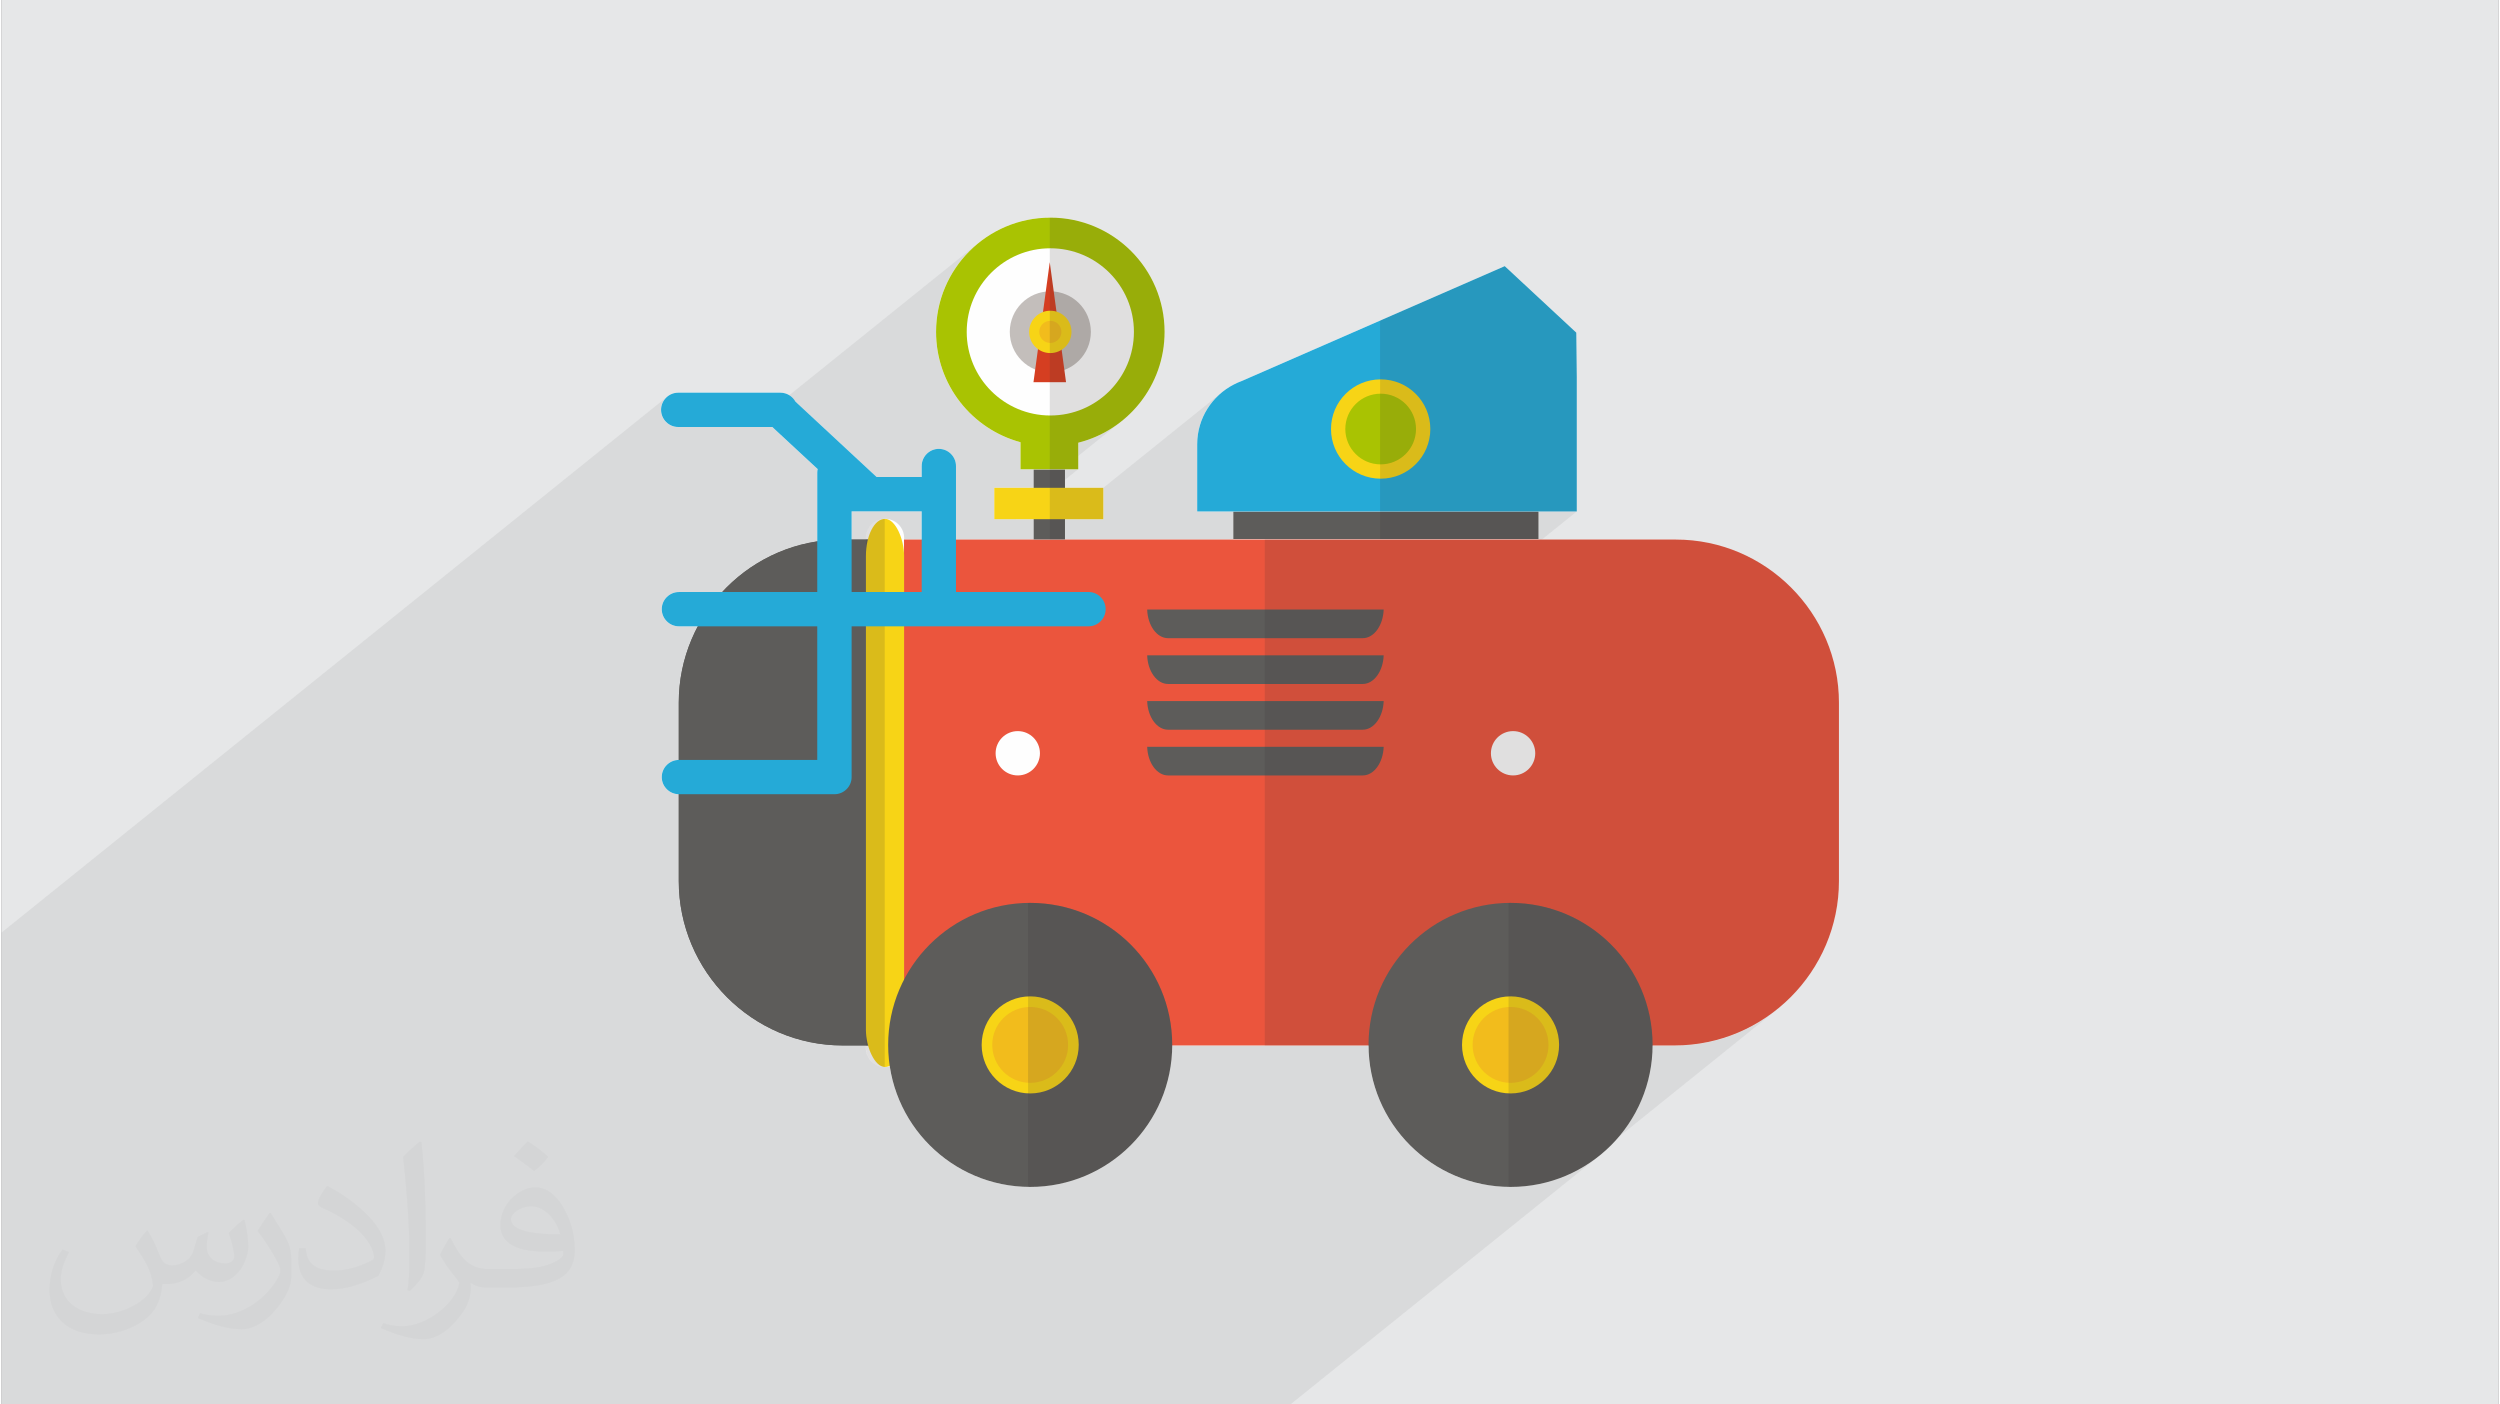 <?xml version="1.0" encoding="UTF-8"?>
<!DOCTYPE svg PUBLIC "-//W3C//DTD SVG 1.0//EN" "http://www.w3.org/TR/2001/REC-SVG-20010904/DTD/svg10.dtd">
<!-- Creator: CorelDRAW 2017 -->
<svg xmlns="http://www.w3.org/2000/svg" xml:space="preserve" width="356px" height="200px" version="1.0" shape-rendering="geometricPrecision" text-rendering="geometricPrecision" image-rendering="optimizeQuality" fill-rule="evenodd" clip-rule="evenodd"
viewBox="0 0 35600 20025"
 xmlns:xlink="http://www.w3.org/1999/xlink">
 <rect x="0" y="0" width="35600" height="20025" fill="#808080" stroke="none"/>
 <g id="Layer_x0020_1">
  <g id="_2269440696944">
   <path fill="#E6E7E8" d="M0 0l35600 0 0 20025 -35600 0 0 -20025z"/>
   <path fill="#373435" fill-opacity="0.031" d="M2082 17547c68,104 112,203 155,312 32,64 49,183 199,183 44,0 107,-14 163,-45 63,-33 111,-83 136,-159l60 -202 146 -72 10 10c-20,77 -25,149 -25,206 0,170 146,234 262,234 68,0 129,-34 129,-95 0,-81 -34,-217 -78,-339 68,-68 136,-136 214,-191l12 6c34,144 53,287 53,381 0,93 -41,196 -75,264 -70,132 -194,238 -344,238 -114,0 -241,-58 -328,-163l-5 0c-82,101 -209,193 -412,193l-63 0c-10,134 -39,229 -83,314 -121,237 -480,404 -818,404 -470,0 -706,-272 -706,-633 0,-223 73,-431 185,-578l92 38c-70,134 -117,262 -117,385 0,338 275,499 592,499 294,0 658,-187 724,-404 -25,-237 -114,-348 -250,-565 41,-72 94,-144 160,-221l12 0zm5421 -1274c99,62 196,136 291,221 -53,74 -119,142 -201,202 -95,-77 -190,-143 -287,-213 66,-74 131,-146 197,-210zm51 926c-160,0 -291,105 -291,183 0,168 320,219 703,217 -48,-196 -216,-400 -412,-400zm-359 895c208,0 390,-6 529,-41 155,-39 286,-118 286,-171 0,-15 0,-31 -5,-46 -87,8 -187,8 -274,8 -282,0 -498,-64 -583,-222 -21,-44 -36,-93 -36,-149 0,-152 66,-303 182,-406 97,-85 204,-138 313,-138 197,0 354,158 464,408 60,136 101,293 101,491 0,132 -36,243 -118,326 -153,148 -435,204 -867,204l-196 0 0 0 -51 0c-107,0 -184,-19 -245,-66l-10 0c3,25 5,50 5,72 0,97 -32,221 -97,320 -192,287 -400,410 -580,410 -182,0 -405,-70 -606,-161l36 -70c65,27 155,46 279,46 325,0 752,-314 805,-619 -12,-25 -34,-58 -65,-93 -95,-113 -155,-208 -211,-307 48,-95 92,-171 133,-239l17 -2c139,282 265,445 546,445l44 0 0 0 204 0zm-1408 299c24,-130 26,-276 26,-413l0 -202c0,-377 -48,-926 -87,-1282 68,-75 163,-161 238,-219l22 6c51,450 63,972 63,1452 0,126 -5,250 -17,340 -7,114 -73,201 -214,332l-31 -14zm-1449 -596c7,177 94,318 398,318 189,0 349,-50 526,-135 32,-14 49,-33 49,-49 0,-111 -85,-258 -228,-392 -139,-126 -323,-237 -495,-311 -59,-25 -78,-52 -78,-77 0,-51 68,-158 124,-235l19 -2c197,103 417,256 580,427 148,157 240,316 240,489 0,128 -39,250 -102,361 -216,109 -446,192 -674,192 -277,0 -466,-130 -466,-436 0,-33 0,-84 12,-150l95 0zm-501 -503l172 278c63,103 122,215 122,392l0 227c0,183 -117,379 -306,573 -148,132 -279,188 -400,188 -180,0 -386,-56 -624,-159l27 -70c75,21 162,37 269,37 342,-2 692,-252 852,-557 19,-35 26,-68 26,-90 0,-36 -19,-75 -34,-110 -87,-165 -184,-315 -291,-453 56,-89 112,-174 173,-258l14 2z"/>
   <path fill="#373435" fill-opacity="0.078" d="M22459 5376l-2379 1916 2379 0 -9838 7920 1 0 9 -1 8 -1 9 -2 8 -2 8 -2 35 178 51 172 65 165 78 158 92 150 104 140 115 131 126 121 136 110 145 97 154 85 161 72 169 58 148 36 2447 -1971 1320 0 1481 0 11 205 31 198 49 192 68 184 84 175 100 165 114 155 129 142 141 130 154 117 164 101 174 86 183 69 62 17 5241 -4220 1 0 -5242 4220 129 34 7 2 2449 -1972 29 0 2616 -2106 0 0 -2616 2106 66 0 2543 -2047 0 0 -2543 2047 217 0 14 0 219 -10 214 -30 207 -50 199 -68 192 -85 182 -101 171 -117 -2781 2239 9 -5 2 -1 41 -22 2 -2 40 -23 2 -2 39 -24 3 -1 38 -26 2 -1 38 -26 2 -2 37 -27 3 -2 36 -27 2 -2 -4390 3534 0 0 -2 0 0 0 -3 0 -1 0 -5 0 0 0 -7 0 -1 0 -9 0 0 0 -11 0 0 0 -13 0 -1 0 -3 0 -11 0 -1 0 -16 0 0 0 -18 0 -1 0 -20 0 -1 0 -22 0 0 0 -24 0 -1 0 -25 0 -1 0 -27 0 -1 0 -30 0 0 0 -31 0 -1 0 -34 0 0 0 -35 0 -1 0 -37 0 -1 0 -39 0 -1 0 -41 0 0 0 -43 0 -1 0 -45 0 0 0 -47 0 -1 0 -49 0 -51 0 -31 0 -137 0 -217 0 0 0 -66 0 0 0 -29 0 -182 0 0 0 -3867 0 -1481 0 -126 0 -1 0 -1 0 -1 0 -3 0 0 0 -6 0 0 0 -7 0 0 0 -9 0 -1 0 -10 0 -1 0 -12 0 -1 0 -14 0 -1 0 -16 0 -1 0 -18 0 -1 0 -20 0 0 0 -22 0 -1 0 -23 0 -1 0 -26 0 -1 0 -27 0 -1 0 -29 0 -1 0 -31 0 -1 0 -33 0 -1 0 -35 0 -1 0 -37 0 -1 0 -39 0 0 0 -41 0 -1 0 -43 0 0 0 -46 0 0 0 -47 0 0 0 -20 0 -30 0 -51 0 -13 0 -17 0 -450 0 -3656 0 -33 0 -24 0 -4 0 -3 0 -4 0 -4 0 -3 0 -4 0 -8 0 -3 0 -5 0 -3 0 -4 0 -4 0 -5 0 -3 0 -5 0 -3 0 -5 0 -4 0 -5 0 -3 0 -9 0 -5 0 -4 0 -9 0 -5 0 -4 0 -5 0 -4 0 -9 0 -6 0 -3 0 -6 0 -4 0 -6 0 -3 0 -19 0 -7 0 -3 0 -7 0 -3 0 -10 0 -30 0 -7 0 -3 0 -18 0 -2 0 -11 0 -7 0 -3 0 -10 0 -8 0 -3 0 -20 0 -11 0 -29 0 -2 0 -8 0 -2 0 -9 0 -1 0 -11 0 -29 0 -1 0 -9 0 -2 0 -8 0 -1 0 -9 0 -2 0 -8 0 -2 0 -18 0 -1 0 -9 0 -1 0 -9 0 -1 0 -9 0 -1 0 -8 0 -1 0 -9 0 0 0 -9 0 -1 0 -9 0 0 0 -9 0 0 0 -9 0 0 0 -9 0 0 0 -9 0 0 0 -9 0 -43 0 -324 0 -1315 0 -63 0 -1 0 -424 0 -1605 0 -484 0 -519 0 -458 0 0 0 -80 0 0 0 -79 0 -77 0 -77 0 0 0 -432 0 -28 0 0 -128 0 -175 0 -113 0 -5 0 -67 0 -288 0 -152 0 -48 0 -188 0 -59 0 -5 0 -74 0 -53 0 -62 0 -66 0 -155 0 -37 0 -96 0 -254 0 -148 0 -119 0 -58 0 -56 0 -5 0 -22 0 -7 0 -7 0 0 0 -6 0 -6 0 -1 0 0 0 0 0 -6 0 0 0 -6 0 0 0 -5 0 -1 0 -5 0 0 0 -5 0 -1 0 -5 0 0 0 -5 0 0 0 -4 0 -1 0 -4 0 -1 0 -4 0 0 0 0 0 0 0 -4 0 0 0 -4 0 0 0 -4 0 0 0 -4 0 0 0 -3 0 -6 0 -1 0 0 0 -3 0 0 0 -2 0 -1 0 -2 0 0 0 -5 0 0 0 -2 0 0 0 -1 0 -1 0 -1 0 0 0 -1 0 -1 0 -1 0 0 0 -1 0 0 0 0 0 -1 0 0 0 0 0 -1 0 0 0 -100 0 -272 0 -9 0 -34 0 -126 0 -210 0 -32 0 -416 0 -115 0 -93 0 -1120 0 -257 0 -1265 0 -115 9474 -7627 -29 36 -23 41 -14 46 -5 49 5 50 14 45 23 42 29 36 37 30 41 23 46 14 49 5 1023 0 3247 -2613 -116 105 -105 116 -94 125 -82 134 -68 143 -55 149 -40 157 -25 161 -8 167 6 140 17 136 28 133 39 128 49 124 59 118 67 113 77 106 84 100 92 93 99 86 106 77 112 69 118 59 123 51 128 40 0 386 351 0 472 -379 130 -39 126 -49 120 -58 114 -68 109 -77 -834 670 235 0 -884 711 248 0 0 288 83 0 2560 -2060 -90 94 -75 105 -62 115 -46 123 -28 131 -10 136 0 958 2608 0 425 0 2379 -1916 0 0zm-4889 106l0 0z"/>
   <g>
    <path fill="#FEFEFE" d="M22459 7292l-2804 0 -2608 0 0 -958c0,-370 213,-693 523,-852l0 0c36,-19 73,-35 111,-49l3751 -1638 1020 948 7 633 0 0 0 1916zm-5770 7677c-1,31 -3,62 -5,92l0 2c-3,33 -7,67 -11,100l0 3c-7,49 -15,98 -25,146l-1 5c-7,32 -14,63 -22,94l-11 41 -2 7 -2 7 -13 40 -13 41 -2 6 -2 5c-10,29 -21,59 -32,88l-1 2 -18 44 -17 39 -3 6 -3 7c-40,87 -86,170 -137,249l-24 37 -3 4 -28 40 -26 35 -3 4 -26 35 -3 3 -28 35 -3 3 -28 34 -3 3 -32 36 -31 33 -3 3 -31 31 -2 3 -32 31 -3 3 -33 31 -3 2 -33 30 -3 2 -34 29 -3 2 -35 29 -3 2 -36 27 -2 2 -37 27 -3 2 -37 26 -3 1 -38 26 -2 1 -39 24 -3 2 -39 23 -3 2 -40 22 -2 1 -41 22 -3 1 -41 21 -2 1 -43 20 -2 1 -43 18 -2 1 -44 18 -2 1 -44 17 -2 0 -45 16 -1 1 -46 14 -2 1 -46 14 -1 0 -47 13 -1 0 -48 12 -1 0 -48 10 -1 1 -49 9 -1 0 -49 8 -1 0 -49 7 -1 0 -50 6 -1 0 -50 5 -1 0 -51 3 0 0 -52 2 0 0 -52 1 -30 -1c-1000,-14 -1825,-754 -1972,-1718 -22,6 -44,9 -68,9l0 0 -4 0 -3 0 -3 0 -4 0 -3 0 -4 -1 -3 0 -4 0 -3 -1 -4 0 -3 0 -3 -1 -3 0 -4 -1 -3 -1 -4 0 -3 -1 -3 -1 -3 0 -4 -1 -3 -1 -6 -2 -4 -1 -2 -1 -7 -2 -3 -1 -3 -1 -4 -2 -2 -1 -6 -2 -4 -2 -2 -1 -4 -2 -2 -1 -4 -2 -2 -1 -11 -6 -4 -2 -2 -1 -3 -3 -2 -1 -4 -2 -2 -2 -15 -11 -4 -3 -1 -1 -9 -8 -1 -1 -5 -4 -3 -4 -1 -1 -5 -5 -3 -3 -1 -1 -9 -10 -3 -4 -1 -1 -10 -15 -1 -1 -3 -4 -1 -1 -3 -5 0 -1 -3 -4 0 -2 -9 -16 -1 -1 -2 -5 0 -1 -3 -5 0 -1 -2 -5 0 -1 -3 -5 0 -1 -4 -12 0 -1 -2 -5 0 -1 -1 -6 -1 0 -1 -6 0 -1 -2 -6 0 -1 -1 -6 0 0 -1 -6 0 -1 -1 -6 0 0 -1 -7 0 0 0 -7 0 0 -1 -7 0 0 0 -7 0 0 0 -7 0 0 0 -35 -324 0 -13 0c-1183,0 -2166,-896 -2313,-2047l0 0 -7 -59 0 0 -5 -59 -4 -59 -2 -60 0 0c-1,-20 -1,-41 -1,-61l0 -1237c-133,-1 -242,-111 -242,-244l0 -1c0,-133 109,-243 242,-244l0 -816c0,-20 0,-40 1,-60l2 -59 4 -59 0 0 5 -59 0 0 7 -58 0 0c36,-284 123,-552 252,-794l-268 0c-135,0 -245,-110 -245,-245l0 0c0,-134 110,-244 245,-244l615 0c350,-381 825,-644 1357,-723l0 -979c0,-18 2,-34 6,-51l-647 -600 -1342 0c-134,0 -244,-110 -244,-245l0 0c0,-134 110,-244 244,-244l1458 0c92,0 173,52 215,128l1156 1074 643 0 0 -156c0,-135 110,-245 244,-245l1 0c134,0 244,110 244,245l0 1048 4402 0 5861 0 13 0c1173,0 2149,889 2294,2031l1 0 6 58 0 0 5 59 1 0 3 59 0 0 3 59 0 0c0,20 0,40 0,60l0 0 0 2542c0,20 0,41 0,61l-1 0 -2 60 -4 59 -5 59 0 0 -7 59 0 0c-146,1151 -1130,2047 -2312,2047l-14 0 -312 0 -1 44 0 8 0 11c-1,31 -3,62 -6,92l0 2c-2,33 -6,67 -10,100l-1 3c-6,49 -15,98 -24,146l-1 5c-14,64 -31,127 -50,189l-13 41 -3 6 -2 7 -14 40 -1 2c-45,123 -103,240 -170,350l-23 37 -3 4 -24 37 -3 4 -25 36 -2 4 -26 35 -3 4 -27 35 -3 3 -27 35 -3 3 -29 34 -3 3 -29 33 -3 3 -30 33 -3 3 -7 7 -27 27 -32 31 -3 3 -32 31 -3 2 -34 30 -2 2 -35 29 -2 2 -36 29 -2 2 -36 27 -3 2 -37 27 -2 2 -38 26 -2 1 -38 26 -3 1 -39 24 -2 2 -40 23 -2 2 -41 22 -2 1 -41 22 -2 1 -42 21 -2 1 -42 20 -2 1 -43 18 -2 1 -44 18 -2 1 -44 17 -2 0 -45 16 -2 1 -46 14 -1 1 -46 14 -2 0 -47 13 -1 0 -47 12 -1 0 -49 10 -1 1 -48 9 -1 0 -49 8 -1 0 -50 7 0 0 -51 6 0 0 -51 5 0 0 -51 3 -1 0 -51 2 0 0 -53 1 -29 -1c-1102,-16 -1990,-911 -1995,-2016l-1481 0 -1320 0 0 44 0 8 -1 11zm-42 348c-7,32 -14,63 -22,94l22 -94zm-3528 -7624l0 -403 -999 0 0 403 204 0 0 -23 0 -7 0 -6 0 0 1 -7 0 0 0 -7 0 0 1 -7 0 0 1 -6 0 -1 1 -6 0 -1 1 -6 0 0 2 -6 0 -1 1 -6 1 0 1 -6 0 -1 2 -6 0 0 2 -6 0 -1 2 -5 0 -1 3 -5 0 -1 2 -5 0 -1 3 -5 0 -1 2 -5 1 -1 2 -5 6 -10 1 -2 0 -1 3 -4 0 -1 3 -5 1 -1 3 -4 1 -1 6 -10 1 -1 3 -4 1 -1 3 -4 1 -1 4 -4 0 -1 4 -4 1 -1 3 -4 1 -1 4 -4 1 -1 3 -3 1 -1 4 -4 1 -1 9 -7 1 -1 4 -3 1 -1 4 -3 5 -4 2 -1 3 -3 2 -1 4 -2 2 -2 3 -2 2 -1 4 -2 2 -1 4 -2 5 -4 2 -1 4 -2 2 -1 4 -1 2 -1 4 -2 6 -3 2 -1 4 -1 3 -1 3 -1 7 -2 2 -1 4 -1 3 -1 3 -1 3 -1 4 -1 3 -1 3 0 3 -1 4 -1 3 0 4 -1 3 0 3 -1 3 0 4 -1 3 0 4 0 3 -1 4 0 3 0 4 0 3 0 3 -1 4 0 0 0c150,0 272,123 272,272l0 23 251 0zm4443 -398l2093 0 2259 0 0 390 -2259 0 -2093 0 0 -390zm-2609 -4192c900,0 1629,729 1629,1629 0,762 -524,1403 -1231,1580l0 379 -406 0 -417 0 0 -386c-694,-187 -1204,-820 -1204,-1573 0,-900 729,-1629 1629,-1629zm-799 4299l0 -447 561 0 0 -260 230 0 218 0 0 260 544 0 0 447 -544 0 0 288 -218 0 -230 0 0 -288 -561 0z"/>
   </g>
   <g id="_2269440696720">
    <path fill="#EB553D" d="M12867 7693l11004 0c1279,0 2326,1046 2326,2326l0 2542c0,1290 -1055,2345 -2345,2345l-10985 0 0 -7213z"/>
    <g>
     <path fill="#5D5C5A" d="M12411 14906l0 -7213 -429 0c-1280,0 -2327,1046 -2327,2326l0 2542c0,1290 1055,2345 2345,2345l411 0z"/>
     <path fill="#5D5C5A" d="M12411 14906l0 -7213 -443 0c-1272,0 -2313,1046 -2313,2326l0 2542c0,1290 1049,2345 2332,2345l424 0z"/>
    </g>
    <g>
     <rect fill="#5D5C5A" x="17562" y="7295" width="4351" height="390"/>
     <g>
      <path fill="#25AAD7" d="M22459 7292l-5412 0 0 -958c0,-370 213,-693 523,-852l0 0c36,-19 73,-35 111,-49l3751 -1638 1020 948 7 633 0 0 0 1916z"/>
      <circle fill="#F7D416" cx="19663" cy="6117" r="708"/>
      <circle fill="#A9C302" cx="19663" cy="6117" r="504"/>
     </g>
    </g>
    <g>
     <rect fill="#5D5C5A" x="14715" y="6695" width="447" height="996"/>
     <rect fill="#F7D416" transform="matrix(1.80844E-14 -0.467 0.779 1.40978E-14 14154.1 7402.52)" width="958" height="1995"/>
     <path fill="#A9C302" d="M14953 3103c900,0 1629,729 1629,1629 0,762 -524,1403 -1231,1580l0 379 -823 0 0 -386c-694,-187 -1204,-820 -1204,-1573 0,-900 729,-1629 1629,-1629z"/>
     <circle fill="#FEFEFE" cx="14953" cy="4732" r="1192"/>
     <circle fill="#C3BEBB" cx="14953" cy="4732" r="578"/>
     <path fill="#D53E21" d="M14945 3738l116 855 116 856 -232 0 -232 0 116 -856 116 -855z"/>
     <circle fill="#F7D416" cx="14953" cy="4732" r="302"/>
     <circle fill="#F2BC1C" cx="14953" cy="4732" r="158"/>
    </g>
    <g>
     <path fill="#5D5C5A" d="M16334 8691l3372 0c-8,227 -139,408 -298,408l-2777 0c-159,0 -290,-181 -297,-408z"/>
     <path fill="#5D5C5A" d="M16334 9344l3372 0c-8,226 -139,408 -298,408l-2777 0c-159,0 -290,-182 -297,-408z"/>
     <path fill="#5D5C5A" d="M16334 9996l3372 0c-8,226 -139,408 -298,408l-2777 0c-159,0 -290,-182 -297,-408z"/>
     <path fill="#5D5C5A" d="M16334 10648l3372 0c-8,227 -139,408 -298,408l-2777 0c-159,0 -290,-181 -297,-408z"/>
    </g>
    <g>
     <circle fill="#FEFEFE" cx="14489" cy="10740" r="316"/>
     <circle fill="#FEFEFE" cx="21551" cy="10740" r="316"/>
    </g>
    <path fill="#373435" fill-opacity="0.149" d="M19655 7685l0 -390 2259 0 0 390 -2259 0zm0 -393l0 -467 0 -204 0 -1008 0 -204 0 -838 1777 -776 1020 948 7 633 0 0 0 1916 -2804 0z"/>
    <path fill="#373435" fill-opacity="0.149" d="M14945 7690l0 -288 0 -447 0 -260 218 0 0 260 544 0 0 447 -544 0 0 288 -218 0zm0 -999l0 -767 0 -475 0 -139 0 -276 0 -144 0 -316 0 -144 0 -276 0 -413 0 -201 0 -437 8 0c900,0 1629,729 1629,1629 0,762 -524,1403 -1231,1580l0 379 -406 0z"/>
    <g>
     <rect fill="#F7D416" x="12324" y="7398" width="544" height="7815" rx="272" ry="527"/>
     <path fill="#373435" fill-opacity="0.149" d="M12592 15213l0 -7815c-148,2 -268,124 -268,272l0 7271c0,149 120,270 268,272z"/>
    </g>
    <path fill="#25AAD7" d="M9658 10835l1972 0 0 -1905 -1972 0c-135,0 -245,-110 -245,-245l0 0c0,-134 110,-244 245,-244l1972 0 0 -1702c0,-18 2,-34 6,-51l-647 -600 -1342 0c-134,0 -244,-110 -244,-245l0 0c0,-134 110,-244 244,-244l1458 0c92,0 173,52 215,128l1156 1074 643 0 0 -156c0,-135 110,-245 244,-245l1 0c134,0 244,110 244,245l0 1796 1890 0c134,0 244,110 244,244l0 0c0,135 -110,245 -244,245l-3378 0 0 2149 0 1c0,134 -110,244 -245,244l0 0 -2217 0c-135,0 -245,-110 -245,-244l0 -1c0,-134 110,-244 245,-244zm2462 -2394l999 0 0 -1151 -999 0 0 1151z"/>
    <g>
     <circle fill="#5D5C5A" cx="14666" cy="14898" r="2025"/>
     <circle fill="#F7D416" cx="14666" cy="14898" r="692"/>
     <circle fill="#F2BC1C" cx="14666" cy="14898" r="541"/>
    </g>
    <path fill="#373435" fill-opacity="0.149" d="M18010 14906l0 -7213 5874 0c1272,0 2313,1046 2313,2326l0 2542c0,1290 -1049,2345 -2331,2345l-5856 0z"/>
    <g>
     <circle fill="#5D5C5A" cx="21515" cy="14898" r="2025"/>
     <circle fill="#F7D416" cx="21515" cy="14898" r="692"/>
     <circle fill="#F2BC1C" cx="21515" cy="14898" r="541"/>
    </g>
    <path fill="#373435" fill-opacity="0.149" d="M21486 16922l0 -1333 0 -151 0 -1081 0 -151 0 -1333 29 0c1119,0 2025,907 2025,2025 0,1118 -906,2025 -2025,2025l-29 -1z"/>
    <path fill="#373435" fill-opacity="0.149" d="M14636 16922l0 -1333 0 -151 0 -1081 0 -151 0 -1333 30 0c1118,0 2025,907 2025,2025 0,1118 -907,2025 -2025,2025l-30 -1z"/>
   </g>
  </g>
 </g>
</svg>
